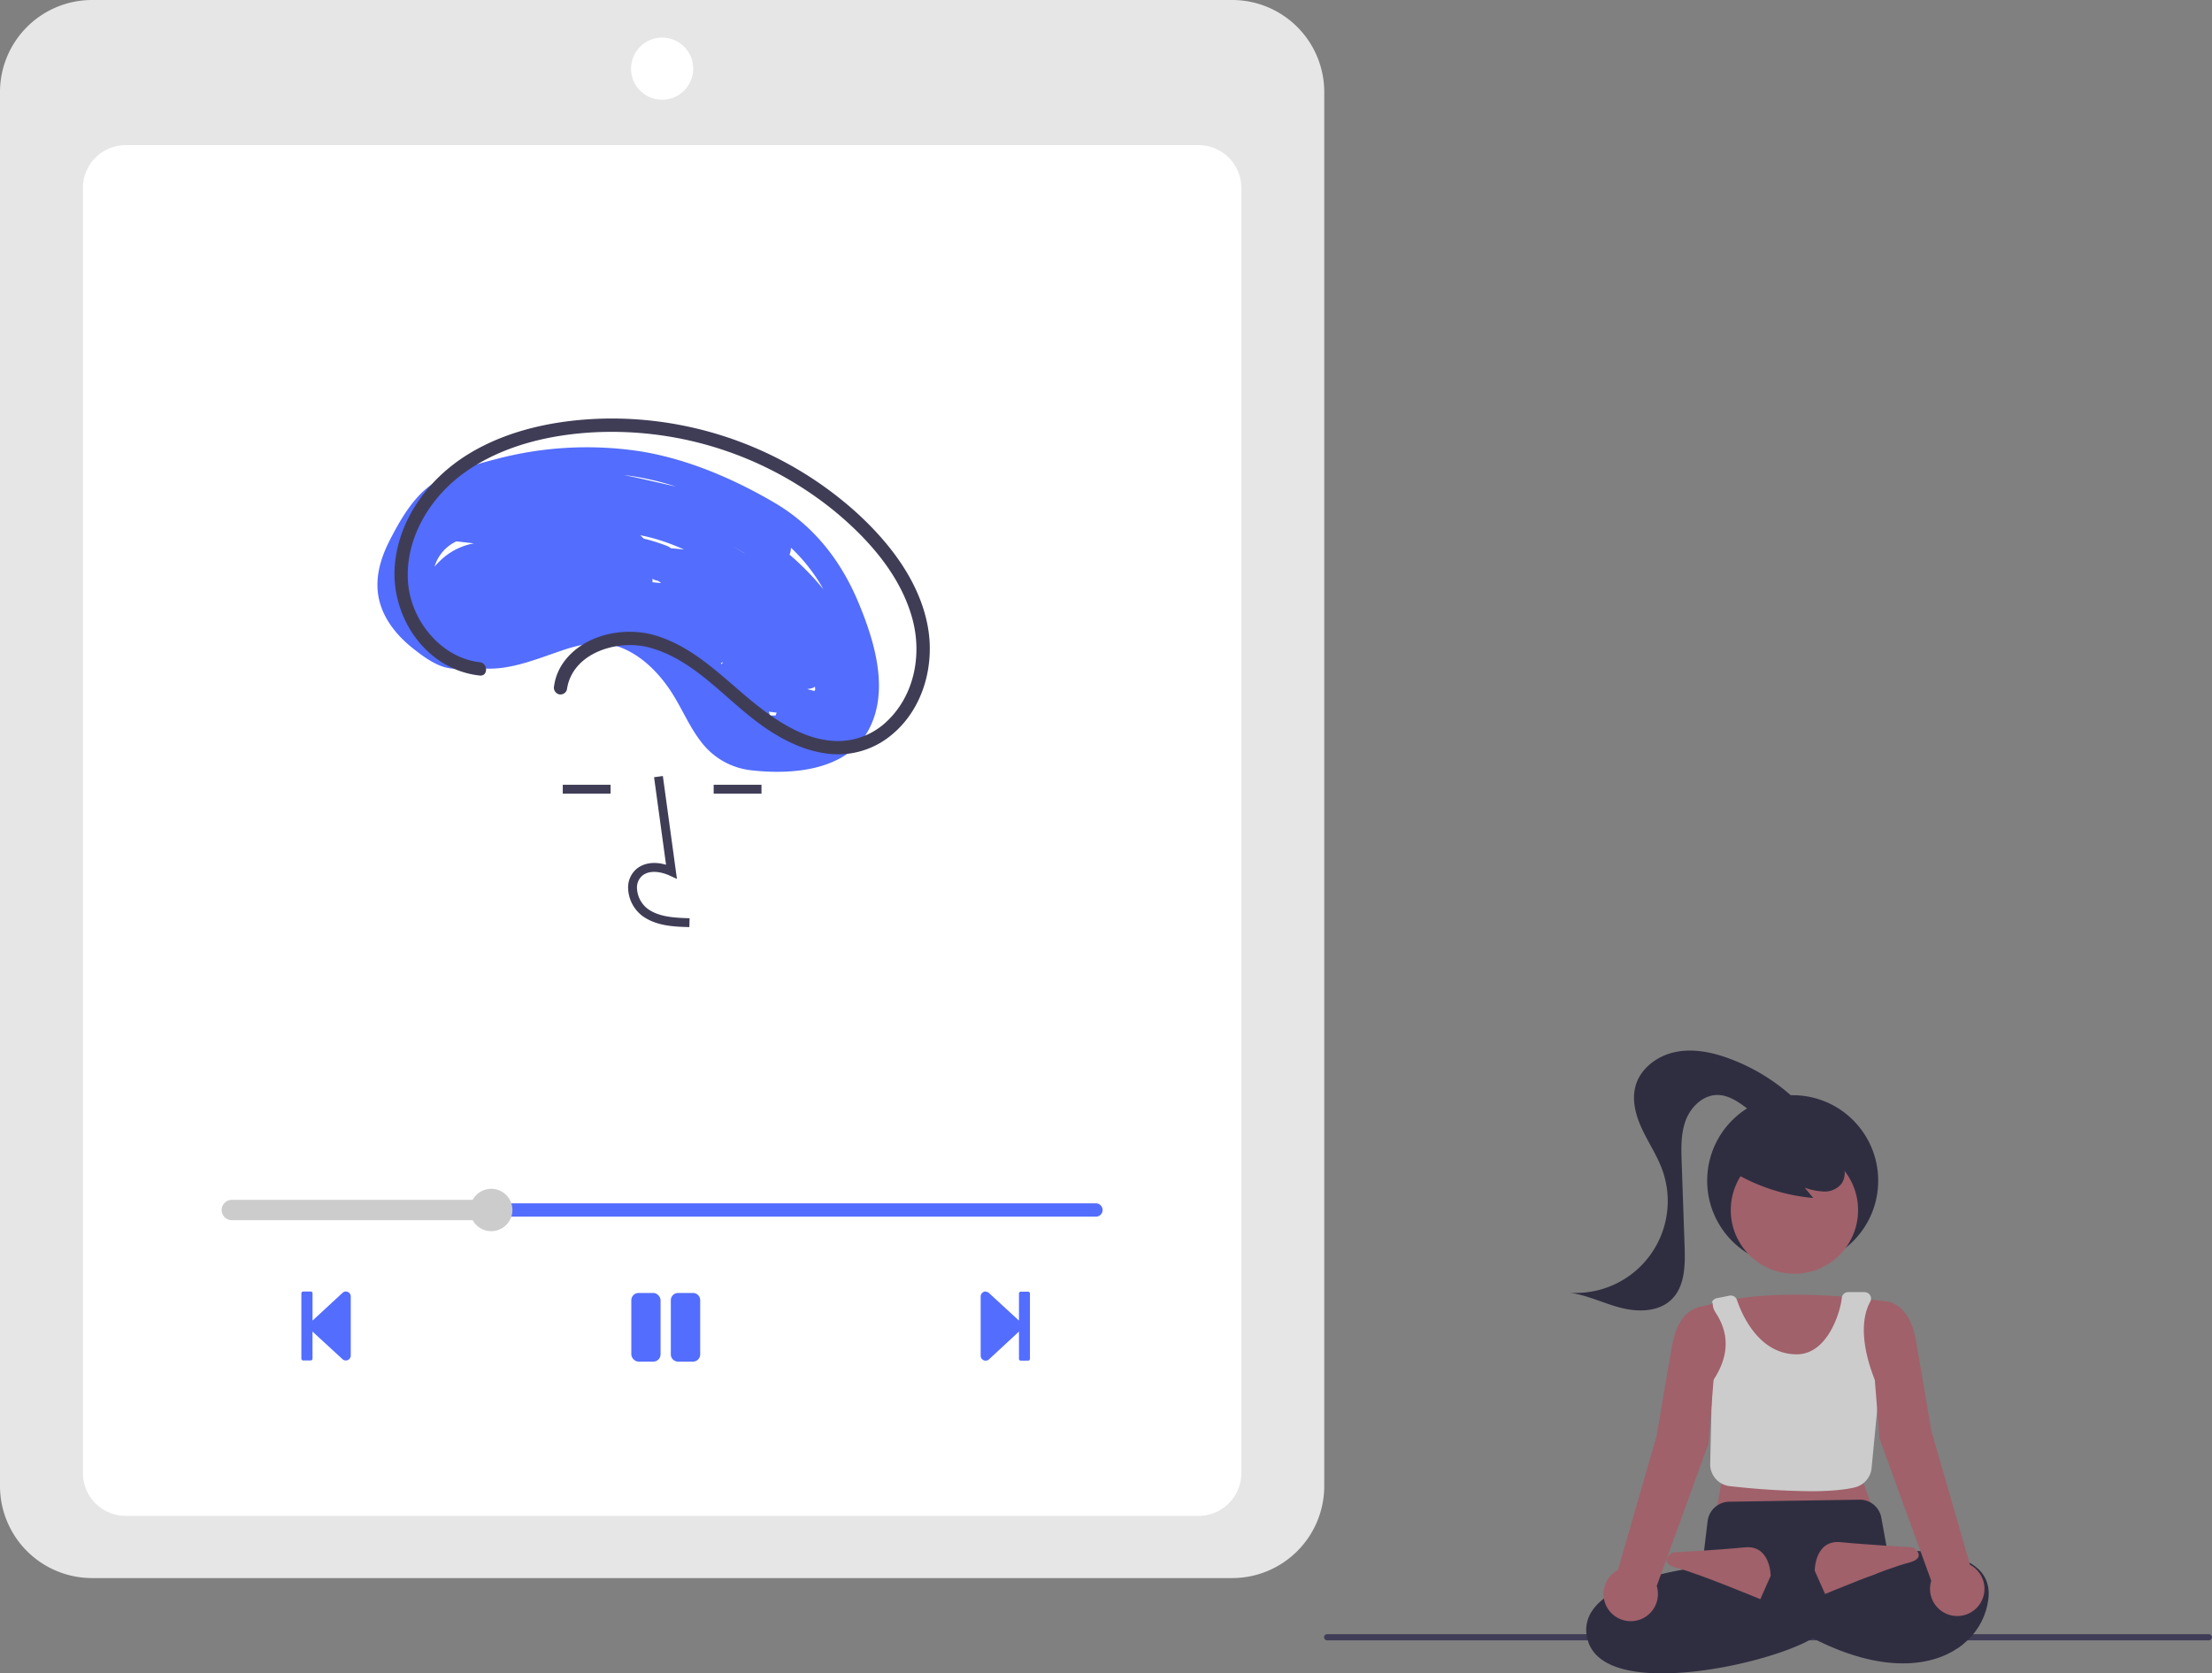 <svg xmlns="http://www.w3.org/2000/svg" id="bd001851-af7a-40c3-af63-77f609103ef6" data-name="Layer 1" width="853.562" height="645.776" viewBox="0 0 853.562 645.776" class="injected-svg gridItem__media" xmlns:xlink="http://www.w3.org/1999/xlink"><rect x="0" y="0" width="853.562" height="645.776" fill="#808080" stroke="none"/><path d="M1025.59,760.141h-340.294a1.191,1.191,0,0,1,0-2.381h340.294a1.191,1.191,0,0,1,0,2.381Z" transform="translate(-173.219 -127.112)" fill="#3f3d56"></path><circle cx="691.759" cy="455.646" r="33" fill="#2f2e41"></circle><circle cx="692.429" cy="467" r="24.561" fill="#a0616a"></circle><path d="M902.978,629.758s-45-8-74,2l8.5,67.5-2,11,60-2-4-11Z" transform="translate(-173.219 -127.112)" fill="#a0616a"></path><path d="M871.707,702.597a302.541,302.541,0,0,1-30.999-1.964,8.492,8.492,0,0,1-7.562-8.645l.73-31.567.085-.123c8.694-12.593,4.459-21.791,1.202-26.743a6.397,6.397,0,0,1-1.052-3.522h0c-.5-.695-.612.405-.302-.379a2.51,2.51,0,0,1,1.836-1.538l4.964-.992a2.499,2.499,0,0,1,2.858,1.651c1.668,4.977,8.169,20.991,23.066,20.987,12.445-.003,17.089-17.611,17.367-21.681a2.503,2.503,0,0,1,2.493-2.322h6.201a2.617,2.617,0,0,1,2.066.934,2.48,2.48,0,0,1,.244,2.751c-7.076,13.01,3.265,33.596,3.37,33.802l.066.13-2.918,30.293a8.541,8.541,0,0,1-6.574,7.477C884.336,702.206,878.239,702.597,871.707,702.597Z" transform="translate(-173.219 -127.112)" fill="#ccc"></path><path d="M814.603,772.888c-6.72.001-12.872-.74-17.76-2.489-5.81-2.079-9.458-5.441-10.844-9.995a13.201,13.201,0,0,1,1.606-11.673c8.595-12.87,38.421-16.497,42.423-16.929l2.12-17.667a8.531,8.531,0,0,1,8.307-7.486l50.232-.784a8.421,8.421,0,0,1,8.496,6.978l2.854,15.7-32.938,15.97,4.98,13.945-.325.217C864.115,765.102,836.392,772.887,814.603,772.888Z" transform="translate(-173.219 -127.112)" fill="#2f2e41"></path><path d="M897.478,726.258s46-6,43,18-38,41-91,0l6-12s30,8,42,2Z" transform="translate(-173.219 -127.112)" fill="#2f2e41"></path><path d="M856.478,735.258s0-12-10-11-28,2-28,2-6,4,2,6,32,12,32,12Z" transform="translate(-173.219 -127.112)" fill="#a0616a"></path><path d="M873.478,733.258s0-12,10-11,28,2,28,2,6,4-2,6-32,12-32,12Z" transform="translate(-173.219 -127.112)" fill="#a0616a"></path><path d="M933.4,730.985l-14.921-51.727s-3-18-6-35-14-15-14-15l-2,1v27l2,25,19.965,54.904a10.501,10.501,0,1,0,14.956-6.177Z" transform="translate(-173.219 -127.112)" fill="#a0616a"></path><path d="M832.478,631.258s-11-2-14,15-6,35-6,35l-14.921,51.727a10.496,10.496,0,1,0,14.956,6.177l19.965-54.904,2-25V634.494a3.618,3.618,0,0,0-2-3.236Z" transform="translate(-173.219 -127.112)" fill="#a0616a"></path><path d="M841.335,579.024a73.041,73.041,0,0,0,31.599,10.412l-3.331-3.991a24.477,24.477,0,0,0,7.561,1.501,8.281,8.281,0,0,0,6.75-3.159,7.702,7.702,0,0,0,.516-7.115,14.589,14.589,0,0,0-4.589-5.739,27.323,27.323,0,0,0-25.431-4.545,16.33,16.33,0,0,0-7.595,4.872,9.236,9.236,0,0,0-1.863,8.561" transform="translate(-173.219 -127.112)" fill="#2f2e41"></path><path d="M868.084,553.421a75.485,75.485,0,0,0-27.463-17.759c-6.639-2.459-13.865-3.979-20.805-2.582s-13.504,6.198-15.44,13.008c-1.583,5.568.052,11.564,2.509,16.806s5.738,10.102,7.725,15.54a35.468,35.468,0,0,1-35.689,47.562c6.819.914,13.105,4.119,19.771,5.825s14.533,1.59,19.486-3.185c5.241-5.052,5.346-13.267,5.092-20.542q-.565-16.222-1.13-32.445c-.192-5.515-.356-11.208,1.633-16.356s6.716-9.656,12.235-9.609c4.183.035,7.884,2.569,11.239,5.068s6.904,5.165,11.071,5.536,8.923-2.711,8.611-6.883" transform="translate(-173.219 -127.112)" fill="#2f2e41"></path><path d="M648.719,736.112h-440a35.54,35.54,0,0,1-35.5-35.5v-538a35.54,35.54,0,0,1,35.5-35.5h440a35.54,35.54,0,0,1,35.5,35.5v538A35.54,35.54,0,0,1,648.719,736.112Z" transform="translate(-173.219 -127.112)" fill="#e6e6e6"></path><path d="M635.719,712.112h-414a16.519,16.519,0,0,1-16.5-16.5v-496a16.519,16.519,0,0,1,16.5-16.5h414a16.519,16.519,0,0,1,16.5,16.5v496A16.519,16.519,0,0,1,635.719,712.112Z" transform="translate(-173.219 -127.112)" fill="#fff"></path><path d="M504.448,359.578c-6.726-16.101-17.172-29.532-32.335-38.434-15.931-9.353-34.117-17.141-52.439-19.951a136.799,136.799,0,0,0-54.965,3.076c-8.64,2.238-18.165,4.837-25.452,10.195-6.966,5.122-11.738,13.548-15.623,21.117-3.722,7.252-6.042,15.237-4.028,23.359,1.856,7.485,7.047,13.718,12.984,18.409,5.304,4.19,12.721,9.736,19.815,7.14a5.529,5.529,0,0,0,1.146-.578c12.251,3.728,24.432-1.694,37.008-5.938,7.643-2.58,15.328-3.884,23.004-.664,7.563,3.172,13.719,9.405,18.23,16.123,4.292,6.39,7.118,13.645,11.827,19.771a28.093,28.093,0,0,0,19.858,11.213c15.196,1.7,35.365.134,44.119-14.254C516.927,394.83,510.823,374.838,504.448,359.578Zm-155.117-23.547q3.381.384,6.762.767a25.003,25.003,0,0,0-11.653,5.464,29.688,29.688,0,0,0-3.523,3.52c.031-.103.049-.201.082-.305A15.725,15.725,0,0,1,349.332,336.031Zm75.667,14.393a3.868,3.868,0,0,0,1.7.725c.072.012.144.025.216.037q.628.361,1.261.715c-.048.066-.084.139-.129.207-1.03-.107-2.062-.209-3.092-.312A5.424,5.424,0,0,0,424.999,350.425ZM452.275,382.678a4.515,4.515,0,0,0-.599.791q-.152-.22-.304-.44A2.985,2.985,0,0,1,452.275,382.678Zm17.616,19.066q1.532.201,3.064.403a3.871,3.871,0,0,0-.416,1.062c-.724.024-1.454.036-2.184.039Zm14.794-8.694q.617-.106,1.233-.212a4.487,4.487,0,0,0,1.802-.716c.002.072.008.145.011.217.009.246.032.553.063.903-.101.176-.203.352-.311.526Q486.084,393.409,484.685,393.049Zm-52.537-54.332a5.884,5.884,0,0,0-1.641-.965,70.962,70.962,0,0,0-8.87-2.774q-.677-.636-1.322-1.306a71.41,71.41,0,0,1,7.536,1.918,87.75,87.75,0,0,1,9.326,3.586Q434.66,338.895,432.148,338.717Zm28.301,1.896q-2.215-1.384-4.458-2.718,2.299,1.296,4.533,2.716Zm30.515,13.927a106.464,106.464,0,0,0-13.089-13.405,6.516,6.516,0,0,0,.542-2.671A67.264,67.264,0,0,1,490.963,354.54ZM434.054,314.899c-.625-.145-1.251-.29-1.878-.432-5.949-1.343-12.01-2.79-18.125-4.017.328.039.656.07.984.112A105.589,105.589,0,0,1,434.054,314.899Z" transform="translate(-173.219 -127.112)" fill="#536dfe" ctg="1" ></path><circle cx="255.5" cy="26.5" r="12" fill="#fff"></circle><path d="M306.677,625.525c-.004-0-.009,0-.014,0a1.861,1.861,0,0,0-1.203.448l-11.639,10.772V626.239a.713.713,0,0,0-.713-.713h-2.882a.713.713,0,0,0-.713.713v25.181a.713.713,0,0,0,.713.713h2.868a.714.714,0,0,0,.714-.713v-10.436l11.639,10.716a1.848,1.848,0,0,0,1.204.434,1.889,1.889,0,0,0,1.916-1.86v-22.831A1.902,1.902,0,0,0,306.677,625.525Z" transform="translate(-173.219 -127.112)" fill="#536dfe" ctg="1" ></path><path d="M569.94,625.595l-.014 0h-2.798a.713.713,0,0,0-.713.713v10.45l-11.639-10.716a1.874,1.874,0,0,0-1.217-.448v-.07a1.902,1.902,0,0,0-1.916,1.889c-0.0.009-0.0.019,0,.028V650.3a1.903,1.903,0,0,0,1.902,1.903l.014-0a1.861,1.861,0,0,0,1.217-.434l11.639-10.786V651.489a.713.713,0,0,0,.713.713h2.798a.714.714,0,0,0,.727-.699V626.308A.713.713,0,0,0,569.94,625.595Z" transform="translate(-173.219 -127.112)" fill="#536dfe" ctg="1" ></path><rect x="243.609" y="498.973" width="11.289" height="26.496" rx="2.798" fill="#536dfe" ctg="1" ></rect><path d="M440.61,626.085h-5.736a2.798,2.798,0,0,0-2.798,2.798v20.9a2.798,2.798,0,0,0,2.798,2.798h5.736a2.798,2.798,0,0,0,2.798-2.798V628.883A2.798,2.798,0,0,0,440.61,626.085Z" transform="translate(-173.219 -127.112)" fill="#536dfe" ctg="1" ></path><path d="M596.12,596.637H264.115a2.567,2.567,0,0,1,0-5.134H596.12a2.567,2.567,0,1,1,0,5.134Z" transform="translate(-173.219 -127.112)" fill="#536dfe" ctg="1" ></path><path d="M362.795,602.233a8.17,8.17,0,1,1,8.156-8.184v.014A8.17,8.17,0,0,1,362.795,602.233Z" transform="translate(-173.219 -127.112)" fill="#ccc"></path><path d="M360.369,597.993H262.673a3.923,3.923,0,0,1,0-7.846H360.369a2.058,2.058,0,0,1,2.055,2.055v3.735A2.058,2.058,0,0,1,360.369,597.993Z" transform="translate(-173.219 -127.112)" fill="#ccc"></path><path d="M439.226,484.895c-5.662-.158-12.71-.356-18.136-4.32a13.929,13.929,0,0,1-5.481-10.4,9.369,9.369,0,0,1,3.186-7.694c2.835-2.395,6.975-2.959,11.437-1.647l-4.623-33.783,3.393-.465,5.435,39.716-2.834-1.3c-3.286-1.507-7.795-2.273-10.598.095a6.017,6.017,0,0,0-1.974,4.957,10.527,10.527,0,0,0,4.078,7.755c4.223,3.086,9.84,3.484,16.211,3.663Z" transform="translate(-173.219 -127.112)" fill="#3f3d56"></path><rect x="217.162" y="302.853" width="18.447" height="3.425" fill="#3f3d56"></rect><rect x="275.39" y="302.853" width="18.447" height="3.425" fill="#3f3d56"></rect><path d="M358.332,382.668c-14.855-1.694-26.36-15.927-27.624-30.369-1.503-17.181,8.502-33.499,22.229-43.14,14.355-10.082,32.24-14.293,49.545-15.22A136.166,136.166,0,0,1,495.558,324.618c12.967,10.77,25.077,24.488,29.667,41.058,3.986,14.391.742,30.693-10.832,40.772a27.361,27.361,0,0,1-20.996,6.465c-8.981-.932-17.267-5.655-24.439-10.87-13.952-10.144-25.406-24.276-42.404-29.577-12.464-3.887-28.638-.466-36.254,10.806a20.515,20.515,0,0,0-3.275,8.595,2.66,2.66,0,0,0,1.794,3.16,2.585,2.585,0,0,0,3.16-1.794c2-14.196,19.455-19.494,31.704-16.252,17.86,4.727,29.849,20.664,44.502,30.79,7.704,5.324,16.467,9.58,25.916,10.344a32.181,32.181,0,0,0,22.612-6.946c12.518-9.885,17.306-26.887,14.537-42.194-3.205-17.726-15.136-32.918-28.227-44.68a141.197,141.197,0,0,0-96.494-35.646c-18.108.416-37.002,4.154-52.602,13.725-15.132,9.284-26.828,24.815-28.356,42.869-1.345,15.891,7.18,32.512,21.816,39.474a34.164,34.164,0,0,0,10.947,3.09c3.28.374,3.253-4.767,0-5.138Z" transform="translate(-173.219 -127.112)" fill="#3f3d56"></path></svg>